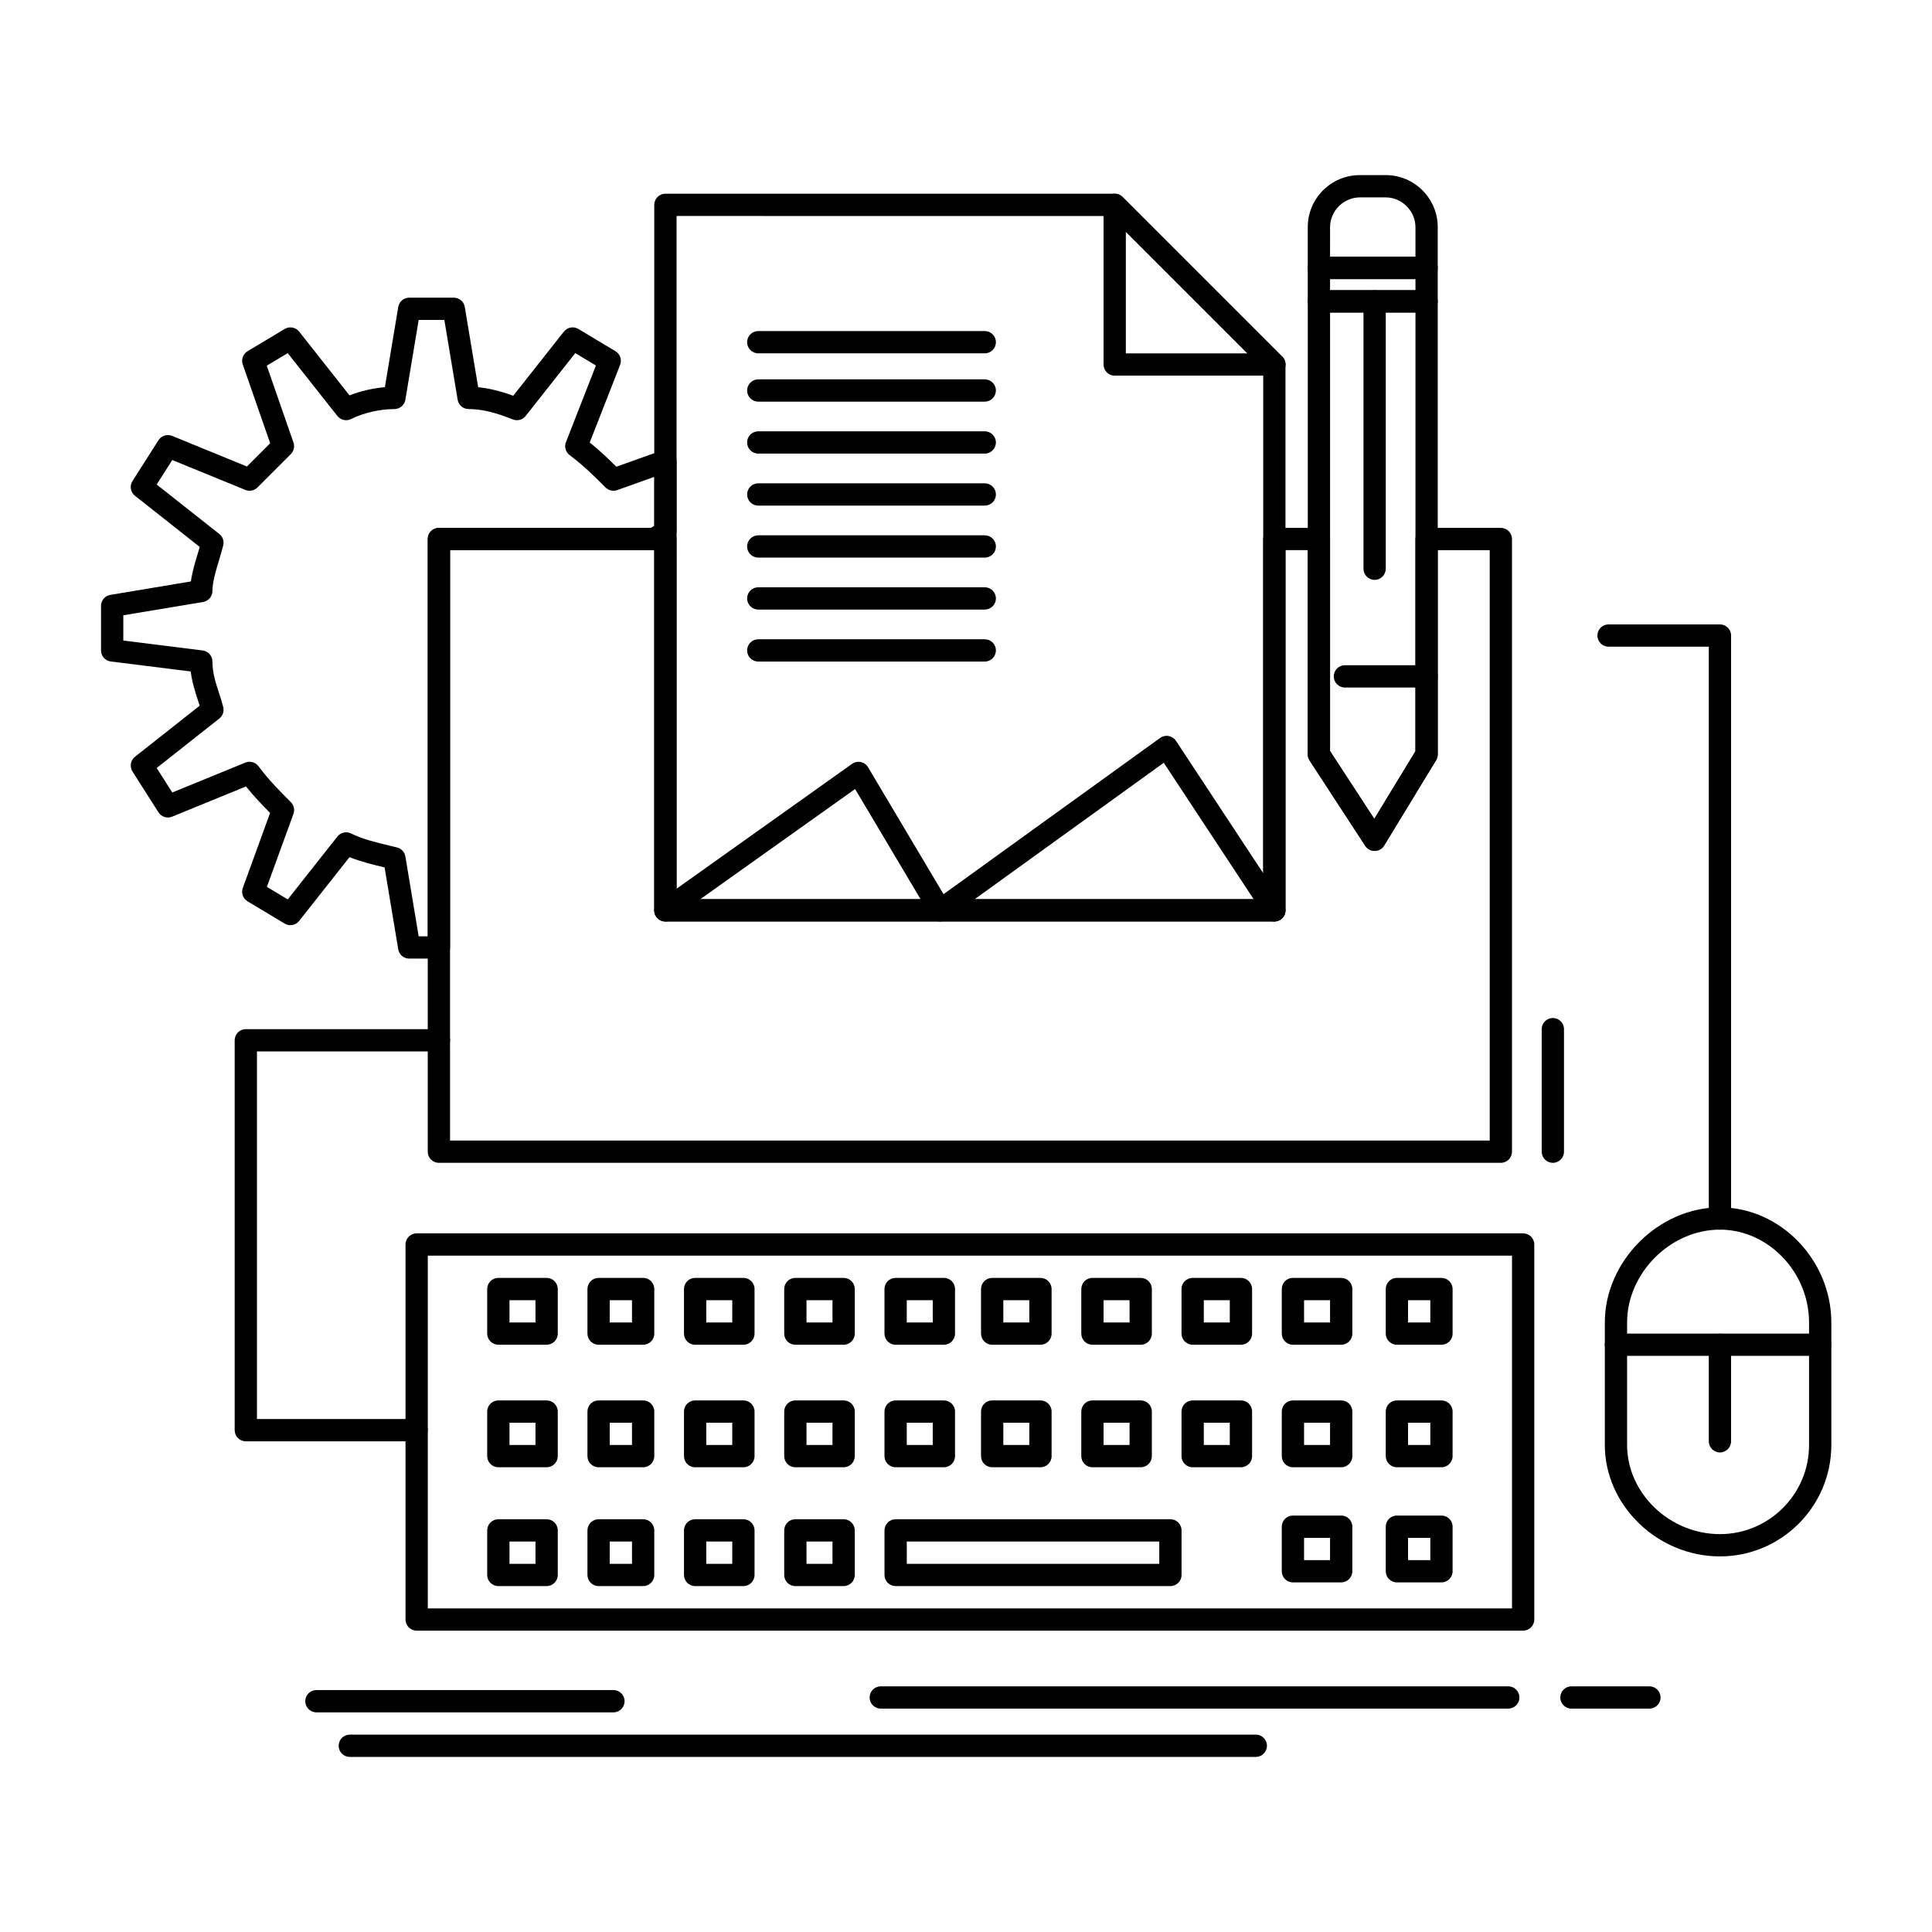 <?xml version="1.0" encoding="UTF-8"?>
<!-- Uploaded to: ICON Repo, www.svgrepo.com, Generator: ICON Repo Mixer Tools -->
<svg fill="#000000" width="800px" height="800px" version="1.1" viewBox="144 144 512 512" xmlns="http://www.w3.org/2000/svg">
 <g>
  <path d="m508.29 369.5c-0.996 0-1.926-0.504-2.473-1.34l-14.762-22.633c-0.312-0.48-0.48-1.039-0.48-1.613v-120.05c0-1.629 1.32-2.953 2.953-2.953h28.535c1.629 0 2.953 1.32 2.953 2.953v120.05c0 0.543-0.148 1.074-0.43 1.535l-13.777 22.633c-0.527 0.867-1.461 1.398-2.477 1.414-0.012 0.004-0.027 0.004-0.043 0.004zm-11.809-26.461 11.723 17.973 10.91-17.922v-116.27h-22.633z"/>
  <path d="m522.06 226.82h-28.535c-1.629 0-2.953-1.32-2.953-2.953v-8.855c0-1.629 1.32-2.953 2.953-2.953h28.535c1.629 0 2.953 1.32 2.953 2.953v8.855c0 1.633-1.32 2.953-2.953 2.953zm-25.582-5.906h22.633v-2.953h-22.633z"/>
  <path d="m522.06 217.96h-28.535c-1.629 0-2.953-1.32-2.953-2.953v-10.824c0-7.598 6.18-13.777 13.777-13.777h6.887c7.598 0 13.777 6.18 13.777 13.777v10.824c0 1.629-1.32 2.953-2.953 2.953zm-25.582-5.906h22.633v-7.871c0-4.266-3.606-7.871-7.871-7.871h-6.887c-4.269 0-7.871 3.606-7.871 7.871z"/>
  <path d="m522.06 326.2h-21.648c-1.629 0-2.953-1.32-2.953-2.953 0-1.629 1.32-2.953 2.953-2.953h21.648c1.629 0 2.953 1.32 2.953 2.953s-1.32 2.953-2.953 2.953z"/>
  <path d="m508.29 297.67c-1.629 0-2.953-1.32-2.953-2.953v-70.848c0-1.629 1.32-2.953 2.953-2.953 1.629 0 2.953 1.32 2.953 2.953v70.848c-0.004 1.633-1.324 2.953-2.953 2.953z"/>
  <path d="m481.72 388.2h-161.38c-1.629 0-2.953-1.32-2.953-2.953v-186.96c0-1.629 1.32-2.953 2.953-2.953h119.06c0.785 0 1.535 0.312 2.086 0.863l42.312 42.312c0.555 0.555 0.863 1.305 0.863 2.086v144.65c0.004 1.637-1.316 2.957-2.949 2.957zm-158.42-5.902h155.47v-140.47l-40.582-40.582-114.89-0.004z"/>
  <path d="m481.74 243.55h-0.02-42.312c-1.629 0-2.953-1.32-2.953-2.953v-42.312c0-1.195 0.719-2.269 1.824-2.727 1.105-0.457 2.375-0.203 3.219 0.641l42.121 42.117c0.66 0.543 1.078 1.363 1.078 2.281-0.004 1.633-1.324 2.953-2.957 2.953zm-39.379-5.902h32.234l-32.234-32.234z"/>
  <path d="m547.65 576.14h-293.23c-1.629 0-2.953-1.32-2.953-2.953v-99.383c0-1.629 1.32-2.953 2.953-2.953h293.23c1.629 0 2.953 1.32 2.953 2.953v99.383c0 1.633-1.324 2.953-2.953 2.953zm-290.28-5.902h287.33v-93.48h-287.33z"/>
  <path d="m454.17 564.33h-72.816c-1.629 0-2.953-1.32-2.953-2.953v-11.809c0-1.629 1.32-2.953 2.953-2.953h72.816c1.629 0 2.953 1.32 2.953 2.953v11.809c0 1.633-1.324 2.953-2.953 2.953zm-69.863-5.902h66.914v-5.902h-66.914z"/>
  <path d="m367.57 564.33h-12.793c-1.629 0-2.953-1.32-2.953-2.953v-11.809c0-1.629 1.32-2.953 2.953-2.953h12.793c1.629 0 2.953 1.32 2.953 2.953v11.809c0 1.633-1.32 2.953-2.953 2.953zm-9.84-5.902h6.887v-5.902h-6.887z"/>
  <path d="m341.01 564.33h-12.793c-1.629 0-2.953-1.32-2.953-2.953v-11.809c0-1.629 1.32-2.953 2.953-2.953h12.793c1.629 0 2.953 1.32 2.953 2.953v11.809c0 1.633-1.324 2.953-2.953 2.953zm-9.84-5.902h6.887v-5.902h-6.887z"/>
  <path d="m314.44 564.33h-11.809c-1.629 0-2.953-1.32-2.953-2.953v-11.809c0-1.629 1.32-2.953 2.953-2.953h11.809c1.629 0 2.953 1.32 2.953 2.953v11.809c0 1.633-1.32 2.953-2.953 2.953zm-8.855-5.902h5.902v-5.902h-5.902z"/>
  <path d="m288.86 564.33h-12.793c-1.629 0-2.953-1.32-2.953-2.953v-11.809c0-1.629 1.32-2.953 2.953-2.953h12.793c1.629 0 2.953 1.32 2.953 2.953v11.809c0 1.633-1.324 2.953-2.953 2.953zm-9.84-5.902h6.887v-5.902h-6.887z"/>
  <path d="m446.3 532.84h-12.793c-1.629 0-2.953-1.32-2.953-2.953v-11.809c0-1.629 1.32-2.953 2.953-2.953h12.793c1.629 0 2.953 1.32 2.953 2.953v11.809c-0.004 1.633-1.324 2.953-2.953 2.953zm-9.84-5.902h6.887v-5.902h-6.887z"/>
  <path d="m419.73 532.84h-12.793c-1.629 0-2.953-1.32-2.953-2.953v-11.809c0-1.629 1.32-2.953 2.953-2.953h12.793c1.629 0 2.953 1.32 2.953 2.953v11.809c0 1.633-1.32 2.953-2.953 2.953zm-9.84-5.902h6.887v-5.902h-6.887z"/>
  <path d="m394.14 532.84h-12.793c-1.629 0-2.953-1.32-2.953-2.953v-11.809c0-1.629 1.32-2.953 2.953-2.953h12.793c1.629 0 2.953 1.32 2.953 2.953v11.809c-0.004 1.633-1.324 2.953-2.953 2.953zm-9.84-5.902h6.887v-5.902h-6.887z"/>
  <path d="m367.57 532.84h-12.793c-1.629 0-2.953-1.32-2.953-2.953v-11.809c0-1.629 1.32-2.953 2.953-2.953h12.793c1.629 0 2.953 1.32 2.953 2.953v11.809c0 1.633-1.32 2.953-2.953 2.953zm-9.84-5.902h6.887v-5.902h-6.887z"/>
  <path d="m341.01 532.84h-12.793c-1.629 0-2.953-1.32-2.953-2.953v-11.809c0-1.629 1.32-2.953 2.953-2.953h12.793c1.629 0 2.953 1.32 2.953 2.953v11.809c0 1.633-1.324 2.953-2.953 2.953zm-9.84-5.902h6.887v-5.902h-6.887z"/>
  <path d="m314.44 532.84h-11.809c-1.629 0-2.953-1.32-2.953-2.953v-11.809c0-1.629 1.32-2.953 2.953-2.953h11.809c1.629 0 2.953 1.32 2.953 2.953v11.809c0 1.633-1.32 2.953-2.953 2.953zm-8.855-5.902h5.902v-5.902h-5.902z"/>
  <path d="m288.86 532.84h-12.793c-1.629 0-2.953-1.32-2.953-2.953v-11.809c0-1.629 1.32-2.953 2.953-2.953h12.793c1.629 0 2.953 1.32 2.953 2.953v11.809c0 1.633-1.324 2.953-2.953 2.953zm-9.84-5.902h6.887v-5.902h-6.887z"/>
  <path d="m446.3 500.37h-12.793c-1.629 0-2.953-1.32-2.953-2.953v-11.809c0-1.629 1.32-2.953 2.953-2.953h12.793c1.629 0 2.953 1.32 2.953 2.953v11.809c-0.004 1.633-1.324 2.953-2.953 2.953zm-9.84-5.902h6.887v-5.902h-6.887z"/>
  <path d="m419.73 500.37h-12.793c-1.629 0-2.953-1.32-2.953-2.953v-11.809c0-1.629 1.32-2.953 2.953-2.953h12.793c1.629 0 2.953 1.32 2.953 2.953v11.809c0 1.633-1.32 2.953-2.953 2.953zm-9.84-5.902h6.887v-5.902h-6.887z"/>
  <path d="m394.14 500.37h-12.793c-1.629 0-2.953-1.32-2.953-2.953v-11.809c0-1.629 1.32-2.953 2.953-2.953h12.793c1.629 0 2.953 1.32 2.953 2.953v11.809c-0.004 1.633-1.324 2.953-2.953 2.953zm-9.84-5.902h6.887v-5.902h-6.887z"/>
  <path d="m367.57 500.37h-12.793c-1.629 0-2.953-1.32-2.953-2.953v-11.809c0-1.629 1.32-2.953 2.953-2.953h12.793c1.629 0 2.953 1.32 2.953 2.953v11.809c0 1.633-1.32 2.953-2.953 2.953zm-9.84-5.902h6.887v-5.902h-6.887z"/>
  <path d="m341.01 500.37h-12.793c-1.629 0-2.953-1.32-2.953-2.953v-11.809c0-1.629 1.32-2.953 2.953-2.953h12.793c1.629 0 2.953 1.32 2.953 2.953v11.809c0 1.633-1.324 2.953-2.953 2.953zm-9.84-5.902h6.887v-5.902h-6.887z"/>
  <path d="m314.44 500.37h-11.809c-1.629 0-2.953-1.32-2.953-2.953v-11.809c0-1.629 1.32-2.953 2.953-2.953h11.809c1.629 0 2.953 1.32 2.953 2.953v11.809c0 1.633-1.32 2.953-2.953 2.953zm-8.855-5.902h5.902v-5.902h-5.902z"/>
  <path d="m288.86 500.37h-12.793c-1.629 0-2.953-1.32-2.953-2.953v-11.809c0-1.629 1.32-2.953 2.953-2.953h12.793c1.629 0 2.953 1.32 2.953 2.953v11.809c0 1.633-1.324 2.953-2.953 2.953zm-9.84-5.902h6.887v-5.902h-6.887z"/>
  <path d="m472.86 532.84h-12.793c-1.629 0-2.953-1.32-2.953-2.953v-11.809c0-1.629 1.32-2.953 2.953-2.953h12.793c1.629 0 2.953 1.32 2.953 2.953v11.809c0 1.633-1.32 2.953-2.953 2.953zm-9.84-5.902h6.887v-5.902h-6.887z"/>
  <path d="m472.86 500.37h-12.793c-1.629 0-2.953-1.32-2.953-2.953v-11.809c0-1.629 1.32-2.953 2.953-2.953h12.793c1.629 0 2.953 1.32 2.953 2.953v11.809c0 1.633-1.32 2.953-2.953 2.953zm-9.84-5.902h6.887v-5.902h-6.887z"/>
  <path d="m499.43 532.84h-12.793c-1.629 0-2.953-1.32-2.953-2.953v-11.809c0-1.629 1.32-2.953 2.953-2.953h12.793c1.629 0 2.953 1.32 2.953 2.953v11.809c-0.004 1.633-1.324 2.953-2.953 2.953zm-9.84-5.902h6.887v-5.902h-6.887z"/>
  <path d="m499.43 500.37h-12.793c-1.629 0-2.953-1.32-2.953-2.953v-11.809c0-1.629 1.32-2.953 2.953-2.953h12.793c1.629 0 2.953 1.32 2.953 2.953v11.809c-0.004 1.633-1.324 2.953-2.953 2.953zm-9.84-5.902h6.887v-5.902h-6.887z"/>
  <path d="m526 532.84h-11.809c-1.629 0-2.953-1.32-2.953-2.953v-11.809c0-1.629 1.32-2.953 2.953-2.953h11.809c1.629 0 2.953 1.32 2.953 2.953v11.809c0 1.633-1.324 2.953-2.953 2.953zm-8.855-5.902h5.902v-5.902h-5.902z"/>
  <path d="m526 500.37h-11.809c-1.629 0-2.953-1.32-2.953-2.953v-11.809c0-1.629 1.32-2.953 2.953-2.953h11.809c1.629 0 2.953 1.32 2.953 2.953v11.809c0 1.633-1.324 2.953-2.953 2.953zm-8.855-5.902h5.902v-5.902h-5.902z"/>
  <path d="m499.43 563.35h-12.793c-1.629 0-2.953-1.32-2.953-2.953v-11.809c0-1.629 1.32-2.953 2.953-2.953h12.793c1.629 0 2.953 1.32 2.953 2.953v11.809c-0.004 1.633-1.324 2.953-2.953 2.953zm-9.84-5.902h6.887v-5.902h-6.887z"/>
  <path d="m526 563.35h-11.809c-1.629 0-2.953-1.32-2.953-2.953v-11.809c0-1.629 1.32-2.953 2.953-2.953h11.809c1.629 0 2.953 1.32 2.953 2.953v11.809c0 1.633-1.324 2.953-2.953 2.953zm-8.855-5.902h5.902v-5.902h-5.902z"/>
  <path d="m599.8 556.46c-16.535 0-30.504-13.52-30.504-29.52v-32.473c0-16.25 14.254-30.504 30.504-30.504 16 0 29.52 13.969 29.52 30.504v32.473c0 16.277-13.242 29.52-29.52 29.52zm0-86.594c-13.105 0-24.602 11.496-24.602 24.602v32.473c0 12.801 11.266 23.617 24.602 23.617 13.02 0 23.617-10.594 23.617-23.617v-32.473c0-13.336-10.816-24.602-23.617-24.602z"/>
  <path d="m626.37 503.32h-54.121c-1.629 0-2.953-1.32-2.953-2.953 0-1.629 1.32-2.953 2.953-2.953h54.121c1.629 0 2.953 1.32 2.953 2.953 0 1.633-1.32 2.953-2.953 2.953z"/>
  <path d="m599.8 528.91c-1.629 0-2.953-1.32-2.953-2.953v-25.586c0-1.629 1.32-2.953 2.953-2.953 1.629 0 2.953 1.32 2.953 2.953v25.586c0 1.629-1.324 2.953-2.953 2.953z"/>
  <path d="m599.8 469.87c-1.629 0-2.953-1.32-2.953-2.953v-151.54h-26.566c-1.629 0-2.953-1.32-2.953-2.953 0-1.629 1.32-2.953 2.953-2.953h29.52c1.629 0 2.953 1.32 2.953 2.953v154.49c0 1.633-1.324 2.953-2.953 2.953z"/>
  <path d="m555.52 452.16c-1.629 0-2.953-1.32-2.953-2.953v-32.473c0-1.629 1.32-2.953 2.953-2.953 1.629 0 2.953 1.32 2.953 2.953v32.473c0 1.633-1.32 2.953-2.953 2.953z"/>
  <path d="m254.41 525.96h-45.266c-1.629 0-2.953-1.32-2.953-2.953v-103.32c0-1.629 1.32-2.953 2.953-2.953h51.168c1.629 0 2.953 1.32 2.953 2.953 0 1.629-1.32 2.953-2.953 2.953h-48.215v97.418h42.312c1.629 0 2.953 1.32 2.953 2.953 0 1.629-1.32 2.949-2.953 2.949z"/>
  <path d="m476.8 609.6h-240.1c-1.629 0-2.953-1.32-2.953-2.953 0-1.629 1.32-2.953 2.953-2.953h240.1c1.629 0 2.953 1.32 2.953 2.953-0.004 1.633-1.324 2.953-2.953 2.953z"/>
  <path d="m543.71 596.8h-166.3c-1.629 0-2.953-1.32-2.953-2.953 0-1.629 1.32-2.953 2.953-2.953h166.3c1.629 0 2.953 1.32 2.953 2.953 0 1.633-1.32 2.953-2.953 2.953z"/>
  <path d="m581.11 596.8h-20.664c-1.629 0-2.953-1.32-2.953-2.953 0-1.629 1.32-2.953 2.953-2.953h20.664c1.629 0 2.953 1.32 2.953 2.953-0.004 1.633-1.324 2.953-2.953 2.953z"/>
  <path d="m306.57 597.79h-78.719c-1.629 0-2.953-1.32-2.953-2.953 0-1.629 1.32-2.953 2.953-2.953h78.719c1.629 0 2.953 1.32 2.953 2.953 0 1.633-1.32 2.953-2.953 2.953z"/>
  <path d="m541.74 452.16h-281.43c-1.629 0-2.953-1.32-2.953-2.953v-162.36c0-1.629 1.32-2.953 2.953-2.953h60.023c1.629 0 2.953 1.32 2.953 2.953v95.449h155.47v-95.449c0-1.629 1.32-2.953 2.953-2.953h11.809c1.629 0 2.953 1.32 2.953 2.953v56.195l11.723 17.973 10.91-17.922v-56.246c0-1.629 1.32-2.953 2.953-2.953h19.68c1.629 0 2.953 1.32 2.953 2.953v162.36c-0.004 1.633-1.324 2.953-2.957 2.953zm-278.47-5.902h275.52v-156.46h-13.777v54.121c0 0.543-0.148 1.074-0.43 1.535l-13.777 22.633c-0.527 0.867-1.461 1.398-2.477 1.414-1.023 0.008-1.965-0.488-2.519-1.34l-14.762-22.633c-0.312-0.48-0.48-1.039-0.48-1.613v-54.121h-5.902v95.449c0 1.629-1.32 2.953-2.953 2.953h-161.38c-1.629 0-2.953-1.32-2.953-2.953v-95.449h-54.121z"/>
  <path d="m481.72 388.2c-0.961 0-1.898-0.469-2.469-1.328l-26.84-40.727-57.527 41.496c-0.672 0.484-1.516 0.664-2.328 0.496-0.812-0.168-1.516-0.672-1.938-1.383l-20.008-33.652-48.559 34.551c-1.328 0.945-3.172 0.633-4.117-0.695s-0.633-3.172 0.695-4.117l51.168-36.406c0.672-0.477 1.512-0.652 2.32-0.484 0.809 0.172 1.504 0.672 1.926 1.379l20 33.637 57.406-41.41c0.652-0.473 1.469-0.656 2.262-0.508 0.793 0.145 1.488 0.605 1.93 1.277l28.535 43.297c0.898 1.359 0.52 3.191-0.84 4.09-0.496 0.332-1.059 0.488-1.617 0.488z"/>
  <path d="m404.97 237.64h-60.023c-1.629 0-2.953-1.32-2.953-2.953 0-1.629 1.32-2.953 2.953-2.953h60.023c1.629 0 2.953 1.32 2.953 2.953-0.004 1.633-1.324 2.953-2.953 2.953z"/>
  <path d="m404.97 250.44h-60.023c-1.629 0-2.953-1.32-2.953-2.953 0-1.629 1.32-2.953 2.953-2.953h60.023c1.629 0 2.953 1.32 2.953 2.953-0.004 1.629-1.324 2.953-2.953 2.953z"/>
  <path d="m404.97 264.21h-60.023c-1.629 0-2.953-1.32-2.953-2.953 0-1.629 1.32-2.953 2.953-2.953h60.023c1.629 0 2.953 1.32 2.953 2.953-0.004 1.633-1.324 2.953-2.953 2.953z"/>
  <path d="m404.97 277.99h-60.023c-1.629 0-2.953-1.32-2.953-2.953 0-1.629 1.32-2.953 2.953-2.953h60.023c1.629 0 2.953 1.32 2.953 2.953-0.004 1.633-1.324 2.953-2.953 2.953z"/>
  <path d="m404.97 291.77h-60.023c-1.629 0-2.953-1.32-2.953-2.953 0-1.629 1.32-2.953 2.953-2.953h60.023c1.629 0 2.953 1.32 2.953 2.953-0.004 1.629-1.324 2.953-2.953 2.953z"/>
  <path d="m404.97 305.54h-60.023c-1.629 0-2.953-1.32-2.953-2.953 0-1.629 1.32-2.953 2.953-2.953h60.023c1.629 0 2.953 1.32 2.953 2.953-0.004 1.633-1.324 2.953-2.953 2.953z"/>
  <path d="m404.97 319.32h-60.023c-1.629 0-2.953-1.32-2.953-2.953 0-1.629 1.32-2.953 2.953-2.953h60.023c1.629 0 2.953 1.32 2.953 2.953-0.004 1.633-1.324 2.953-2.953 2.953z"/>
  <path d="m260.32 398.04h-7.871c-1.441 0-2.676-1.043-2.91-2.469l-3.617-21.695c-0.027-0.008-0.055-0.016-0.082-0.02-2.938-0.707-6.191-1.488-9.223-2.695l-13.34 16.895c-0.922 1.168-2.562 1.469-3.836 0.703l-9.84-5.902c-1.211-0.727-1.738-2.211-1.254-3.539l7.231-19.883c-2.102-2.117-4.242-4.348-6.394-7.016l-19.578 8.008c-1.324 0.539-2.844 0.059-3.609-1.148l-6.887-10.824c-0.812-1.277-0.527-2.965 0.66-3.902l17.145-13.535c-0.16-0.512-0.328-1.035-0.504-1.57-0.727-2.238-1.531-4.707-1.863-7.5l-21.188-2.648c-1.477-0.184-2.586-1.441-2.586-2.93v-11.809c0-1.441 1.043-2.676 2.469-2.91l21.34-3.559c0.352-2.504 1.137-5.102 1.848-7.465 0.176-0.578 0.344-1.141 0.5-1.688l-17.16-13.551c-1.188-0.938-1.477-2.625-0.66-3.902l6.887-10.824c0.766-1.203 2.289-1.684 3.609-1.148l19.832 8.113 6.16-6.16-7.266-20.883c-0.461-1.32 0.07-2.781 1.27-3.5l9.84-5.902c1.273-0.766 2.914-0.465 3.836 0.703l13.344 16.898c2.902-1.141 6.188-1.902 9.375-2.172l3.543-21.258c0.238-1.426 1.469-2.469 2.91-2.469h11.809c1.441 0 2.676 1.043 2.91 2.469l3.547 21.27c2.836 0.27 5.832 0.996 9.297 2.254l13.418-16.996c0.922-1.164 2.562-1.465 3.836-0.703l9.84 5.902c1.234 0.742 1.754 2.266 1.23 3.606l-8.055 20.578c2.684 2.16 4.926 4.316 7.051 6.426l12.02-4.293c0.902-0.324 1.906-0.188 2.691 0.367 0.785 0.555 1.25 1.453 1.25 2.414v18.695c0 0.988-0.492 1.91-1.316 2.457l-2.953 1.969c-0.484 0.324-1.055 0.496-1.637 0.496h-54.121v105.29c0.004 1.637-1.316 2.957-2.945 2.957zm-5.371-5.902h2.418v-105.29c0-1.629 1.32-2.953 2.953-2.953h56.18l0.895-0.594v-12.93l-9.832 3.512c-1.074 0.383-2.273 0.113-3.078-0.691-2.961-2.961-5.758-5.754-9.523-8.582-1.062-0.797-1.461-2.203-0.977-3.438l7.945-20.309-5.473-3.285-13.152 16.656c-0.809 1.027-2.199 1.395-3.414 0.914-4.805-1.922-8.301-2.742-11.695-2.742-1.441 0-2.676-1.043-2.91-2.469l-3.527-21.148h-6.805l-3.527 21.148c-0.238 1.426-1.469 2.469-2.91 2.469-3.82 0-8.215 1.012-11.473 2.641-1.25 0.625-2.769 0.289-3.637-0.812l-13.156-16.656-5.555 3.332 7.082 20.367c0.371 1.07 0.098 2.258-0.699 3.055l-8.855 8.855c-0.84 0.84-2.102 1.098-3.203 0.645l-19.363-7.922-4.133 6.492 16.602 13.109c0.91 0.719 1.316 1.906 1.035 3.031-0.305 1.215-0.68 2.461-1.074 3.777-0.879 2.922-1.789 5.945-1.789 8.297 0 1.441-1.043 2.676-2.469 2.91l-21.148 3.527v6.699l21.031 2.629c1.477 0.184 2.586 1.441 2.586 2.93 0 2.973 0.84 5.562 1.734 8.301 0.398 1.227 0.809 2.492 1.129 3.773 0.281 1.125-0.121 2.312-1.035 3.031l-16.602 13.109 4.133 6.492 19.363-7.922c1.242-0.508 2.672-0.113 3.481 0.961 2.824 3.769 5.621 6.562 8.582 9.523 0.812 0.812 1.078 2.019 0.688 3.094l-7.039 19.359 5.527 3.316 13.152-16.656c0.867-1.098 2.383-1.438 3.637-0.812 2.996 1.496 6.809 2.414 10.176 3.223 0.691 0.168 1.363 0.328 2.012 0.488 1.141 0.285 2.004 1.219 2.195 2.379z"/>
 </g>
</svg>